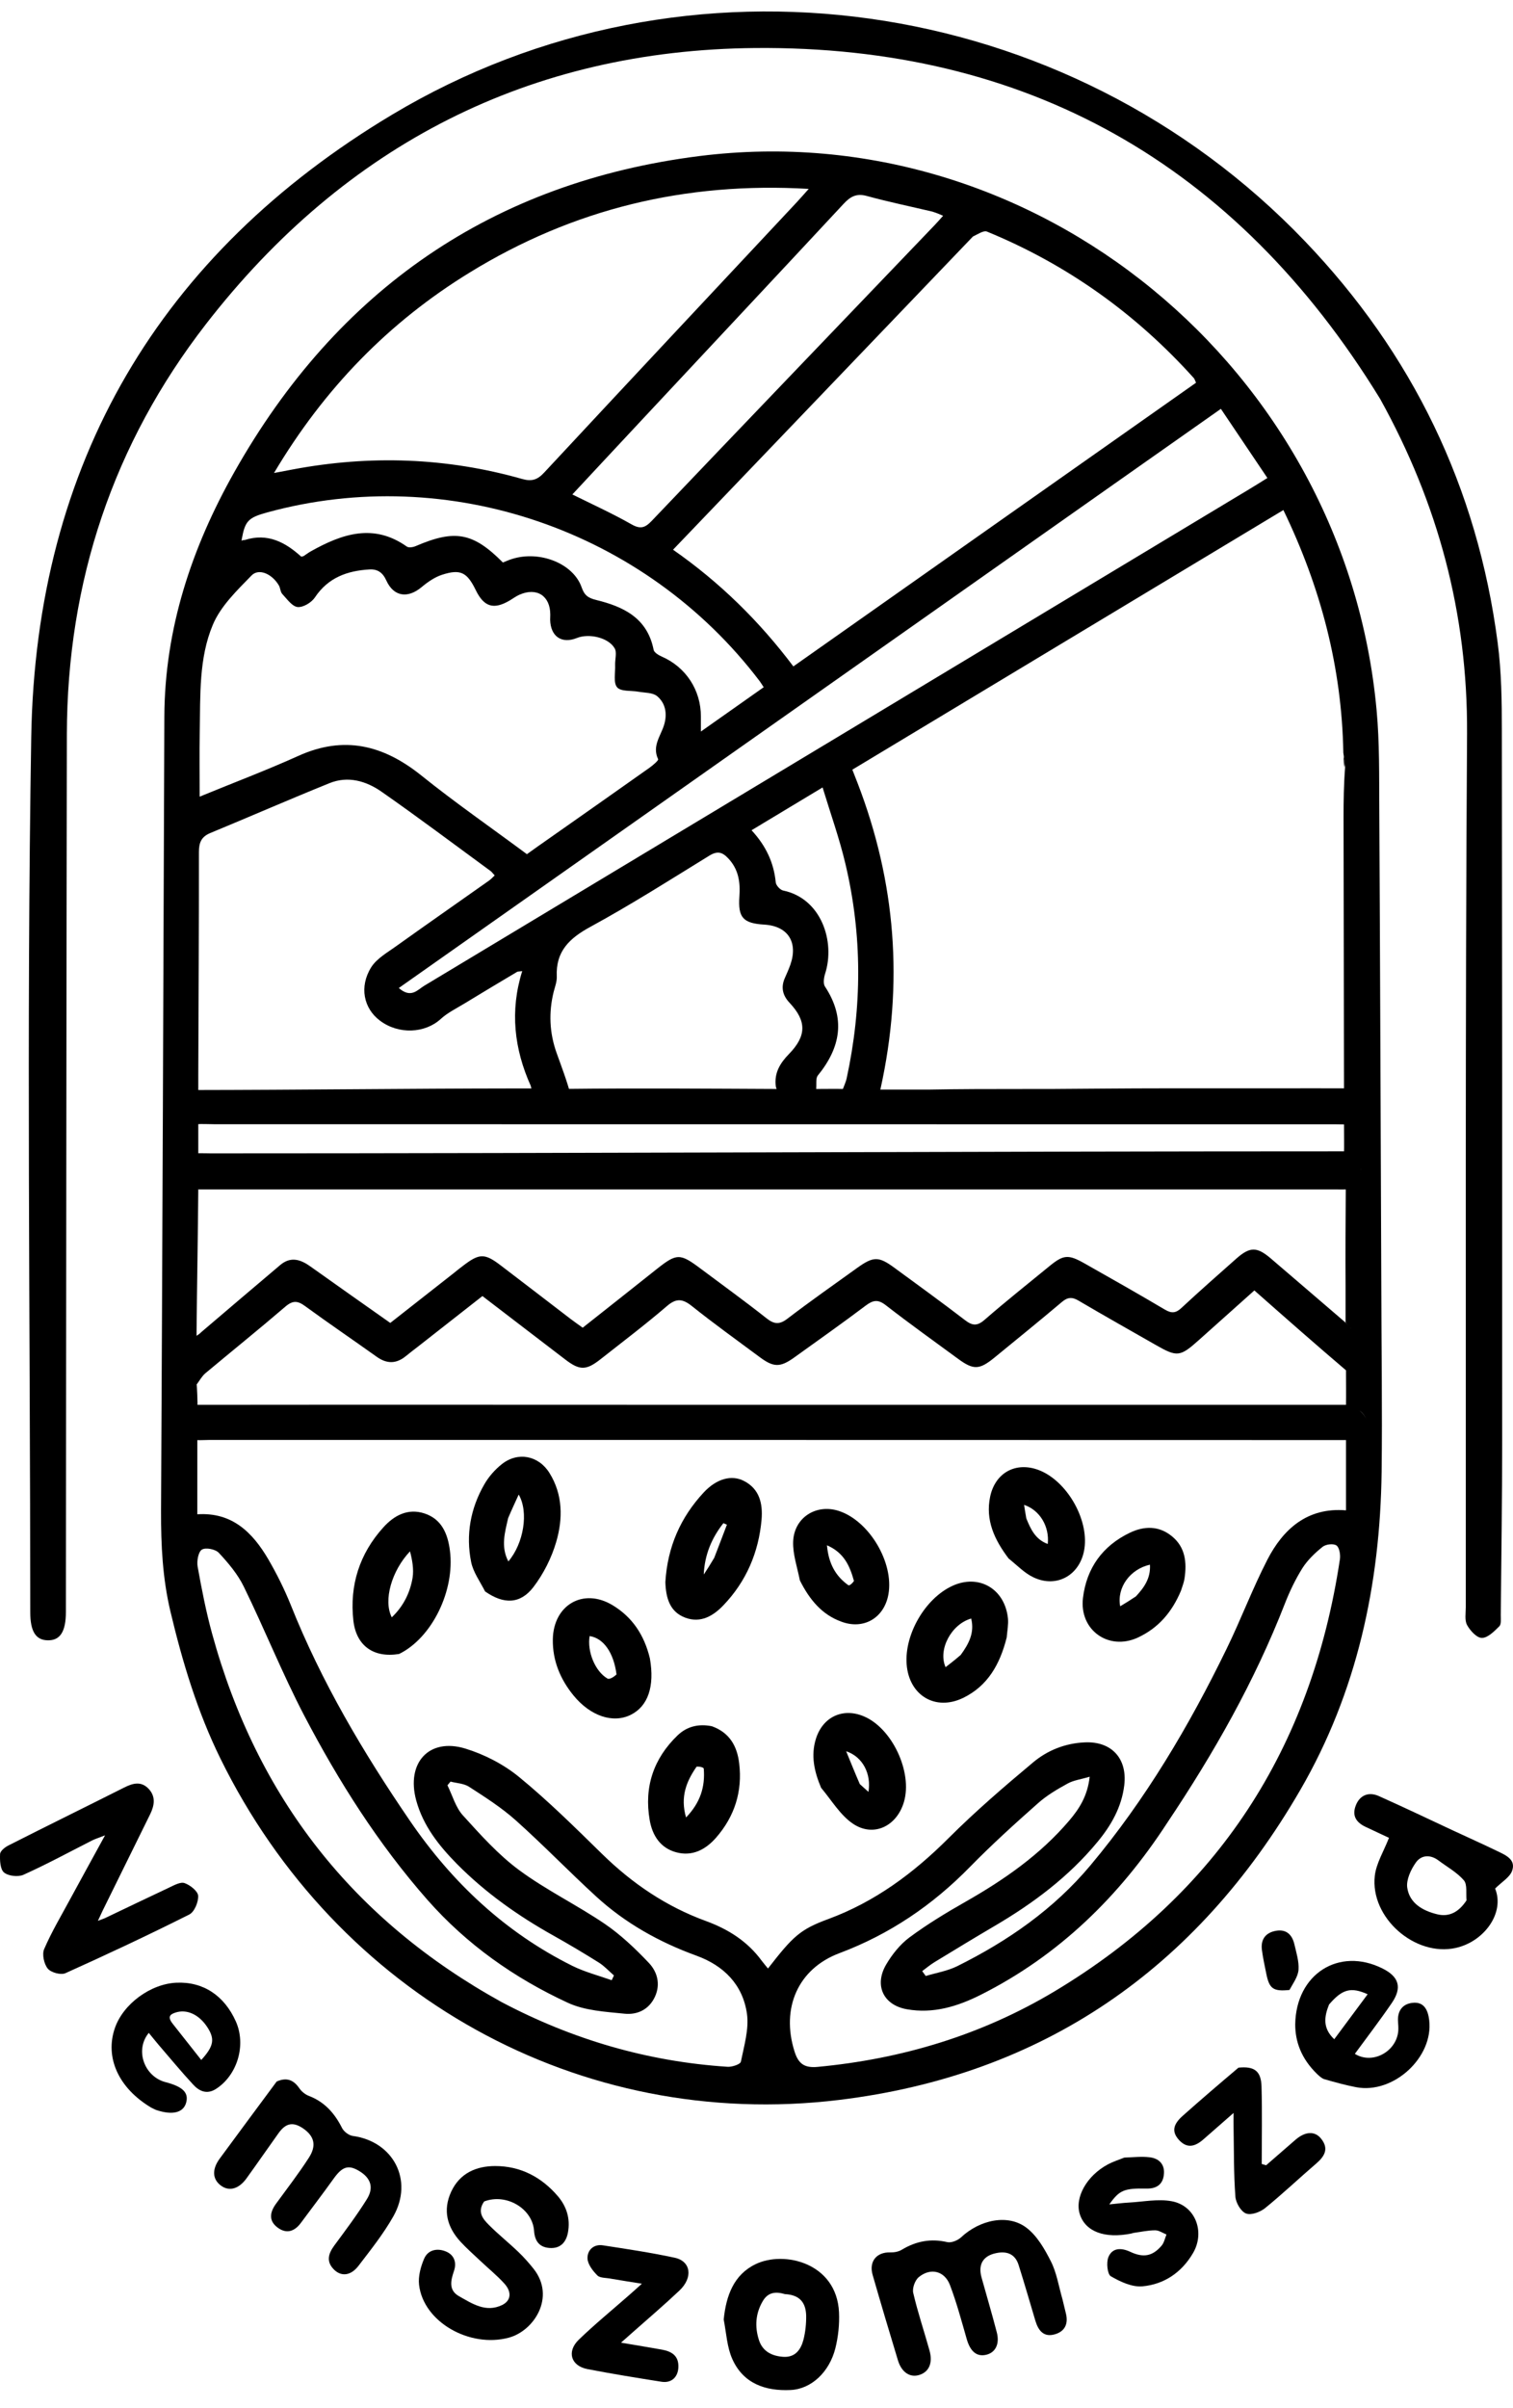 <svg width="132" height="210" viewBox="0 0 132 210" fill="none" xmlns="http://www.w3.org/2000/svg">
<rect width="132" height="210" fill="white"/>
<path d="M120.51 111.915C120.52 117.471 120.603 122.914 120.538 128.357C120.408 138.183 118.389 147.566 113.438 156.099C104.374 171.737 90.945 180.968 73.199 183.122C50.567 185.863 29.377 173.995 19.224 153.34C17.223 149.267 15.921 144.949 14.869 140.527C14.18 137.617 14.041 134.735 14.05 131.777C14.171 108.684 14.255 85.6 14.339 62.507C14.367 54.816 16.73 47.757 20.425 41.2C29.433 25.212 43.029 15.877 61.017 13.609C90.34 9.924 117.374 32.138 120.101 61.94C120.361 64.756 120.315 67.6 120.334 70.425C120.408 84.211 120.455 98.007 120.51 111.915ZM21.374 47.086C23.356 46.453 24.919 47.304 26.278 48.542C26.418 48.513 26.455 48.513 26.483 48.494C26.706 48.353 26.911 48.192 27.134 48.069C29.852 46.548 32.597 45.612 35.491 47.663C35.668 47.786 36.049 47.719 36.282 47.616C39.697 46.151 41.27 46.434 43.876 49.052C44.136 48.948 44.406 48.825 44.685 48.74C47.096 47.984 50.018 49.137 50.743 51.216C50.986 51.915 51.302 52.142 52.018 52.321C54.373 52.898 56.476 53.871 57.025 56.668C57.072 56.904 57.453 57.131 57.732 57.254C59.835 58.17 61.157 60.173 61.148 62.498C61.148 62.857 61.148 63.216 61.148 63.792C63.065 62.441 64.842 61.194 66.629 59.928C66.443 59.654 66.368 59.521 66.284 59.408C56.281 46.227 39.13 40.349 23.309 44.686C21.653 45.14 21.383 45.433 21.095 47.001C21.085 47.058 21.085 47.105 21.076 47.162C21.113 47.134 21.151 47.096 21.374 47.086ZM71.198 95.068C71.114 96.174 70.519 96.637 69.43 96.74C68.323 96.854 68.053 96.259 67.932 95.361C67.913 95.2 67.736 95.049 67.68 94.709C67.541 93.547 68.062 92.706 68.834 91.912C70.388 90.315 70.37 89.03 68.881 87.443C68.276 86.8 68.109 86.092 68.481 85.269C68.648 84.892 68.816 84.514 68.955 84.126C69.644 82.151 68.732 80.753 66.685 80.63C64.833 80.517 64.377 80.025 64.507 78.183C64.6 76.926 64.433 75.792 63.521 74.838C63.009 74.299 62.59 74.186 61.892 74.611C58.458 76.728 55.052 78.891 51.516 80.819C49.692 81.811 48.473 82.945 48.575 85.166C48.594 85.6 48.417 86.054 48.305 86.488C47.859 88.293 47.933 90.07 48.566 91.837C48.92 92.829 49.489 94.317 49.787 95.489C49.563 96.321 48.81 96.944 47.926 96.906C46.995 96.869 46.519 95.73 46.305 94.69C44.862 91.478 44.471 88.161 45.56 84.684C45.253 84.731 45.169 84.712 45.113 84.75C43.578 85.666 42.033 86.583 40.507 87.518C39.809 87.944 39.046 88.312 38.45 88.86C37.073 90.117 34.775 90.23 33.146 89.002C31.731 87.944 31.322 86.054 32.383 84.353C32.876 83.569 33.825 83.049 34.616 82.473C37.287 80.564 39.986 78.684 42.675 76.784C42.843 76.662 42.982 76.51 43.159 76.34C42.992 76.161 42.908 76.038 42.796 75.953C39.632 73.638 36.505 71.285 33.295 69.046C31.945 68.101 30.354 67.638 28.735 68.299C25.255 69.707 21.811 71.21 18.34 72.646C17.577 72.967 17.354 73.458 17.354 74.299C17.363 80.753 17.317 87.216 17.298 93.67C17.298 94.085 17.298 94.709 17.298 95.097C16.86 95.154 16.248 95.47 15.82 95.489C14.927 95.517 14.469 95.73 14.608 96.429C14.711 96.967 15.418 97.449 15.948 97.818C16.284 98.054 16.851 97.669 17.298 97.962C17.298 98.711 17.298 100.451 17.298 101.268C15.651 102.222 15.427 102.448 17 103.6C17.084 103.667 17.195 103.461 17.298 103.744C17.27 107.713 17.186 112.01 17.149 116.139C17.149 116.243 17.149 116.902 17.149 117.194C16.684 118.138 15.839 117.864 15.355 118.639C15.066 119.102 15.104 120.066 15.355 120.529C15.82 120.529 16.042 120.694 16.591 120.826C16.758 120.864 16.926 120.359 17.149 120.529C17.186 121.039 17.262 122.323 17.216 122.891C16.202 122.891 15.595 123.141 15.604 124.095C15.614 125.144 16.285 125.055 17.216 125.253C17.216 127.313 17.214 129.925 17.214 132.051C20.248 131.853 22.035 133.629 23.412 135.982C24.147 137.248 24.808 138.571 25.357 139.932C28.037 146.659 31.694 152.829 35.752 158.763C39.455 164.177 44.081 168.514 49.925 171.425C51.013 171.963 52.214 172.275 53.368 172.681C53.433 172.54 53.498 172.407 53.563 172.266C53.126 171.888 52.726 171.444 52.242 171.141C50.948 170.329 49.627 169.544 48.296 168.798C45.216 167.078 42.349 165.056 39.855 162.533C38.292 160.946 36.915 159.217 36.31 156.996C35.426 153.736 37.417 151.516 40.591 152.48C42.257 152.99 43.931 153.85 45.281 154.955C47.821 157.034 50.176 159.368 52.53 161.673C55.164 164.253 58.142 166.266 61.594 167.522C63.53 168.231 65.214 169.289 66.452 170.981C66.62 171.207 66.815 171.425 67.001 171.661C69.169 168.874 69.784 168.259 72.25 167.352C76.326 165.85 79.694 163.355 82.765 160.284C85.092 157.96 87.595 155.806 90.117 153.699C91.383 152.631 92.937 152.017 94.63 151.941C96.976 151.828 98.371 153.349 98.083 155.692C97.85 157.601 96.938 159.188 95.747 160.625C93.225 163.677 90.117 165.992 86.748 167.966C85.008 168.987 83.287 170.036 81.565 171.085C81.174 171.321 80.82 171.614 80.457 171.888C80.56 172.029 80.662 172.171 80.765 172.313C81.677 172.039 82.654 171.878 83.501 171.463C87.921 169.27 91.932 166.492 95.142 162.656C99.944 156.921 103.732 150.524 107.007 143.796C108.264 141.226 109.269 138.533 110.581 135.991C111.94 133.364 114.043 131.424 117.43 131.708C117.43 129.667 117.43 127.51 117.43 125.555C119.114 125.092 119.719 124.246 118.854 123.216C118.51 122.801 117.914 123.035 117.43 122.534C117.449 121.693 117.43 120.352 117.43 119.476C118.37 119.618 119.366 119.352 119.496 118.454C119.58 117.887 118.941 117.34 118.651 116.749C118.476 116.396 118.186 116.277 117.393 115.332C117.393 114.387 117.393 112.17 117.393 112.17C117.374 109.382 117.393 106.528 117.411 103.65C117.84 103.102 118.631 102.656 118.696 102.06C118.789 101.238 118.065 101.036 117.255 100.686C117.274 99.921 117.255 98.796 117.255 97.851C118.539 96.585 118.66 96.415 117.255 95.017C117.237 87.212 117.235 79.071 117.216 71.266C117.216 69.839 117.235 68.403 117.356 66.863C117.318 66.523 117.281 66.192 117.197 65.644C117.067 58.208 115.225 51.216 111.967 44.478C99.349 52.075 86.86 59.587 74.362 67.118C74.558 67.609 74.688 67.959 74.827 68.309C78.14 76.926 78.857 85.742 76.819 94.955C76.419 96.259 75.702 96.656 74.195 96.466C73.115 96.325 73.48 95.707 73.517 95.017C73.61 94.771 73.804 94.322 73.859 94.067C75.218 87.811 75.237 81.556 73.757 75.329C73.236 73.118 72.464 70.964 71.766 68.668C69.551 70 67.587 71.181 65.568 72.4C66.834 73.77 67.513 75.235 67.68 76.954C67.708 77.21 68.062 77.597 68.313 77.654C71.663 78.344 72.882 82.114 71.989 84.901C71.877 85.251 71.803 85.77 71.97 86.025C73.804 88.803 73.348 91.345 71.338 93.802C71.151 94.067 71.254 94.539 71.198 95.068ZM84.878 20.63C76.195 29.691 67.504 38.762 58.719 47.937C62.813 50.79 66.257 54.183 69.216 58.113C81.007 49.808 92.676 41.587 104.346 33.376C104.253 33.178 104.225 33.055 104.16 32.979C99.088 27.338 93.076 23.058 86.106 20.195C85.818 20.081 85.362 20.393 84.878 20.63ZM47.877 73.137C50.809 71.077 53.749 69.017 56.681 66.939C56.969 66.731 57.472 66.305 57.416 66.202C56.867 65.039 57.658 64.17 57.946 63.187C58.225 62.242 58.067 61.316 57.323 60.702C56.941 60.391 56.271 60.419 55.722 60.324C55.071 60.202 54.177 60.324 53.842 59.937C53.498 59.55 53.694 58.661 53.666 57.99C53.647 57.499 53.842 56.885 53.619 56.526C53.07 55.59 51.376 55.212 50.325 55.638C49.003 56.167 48.035 55.505 47.998 54.05C47.998 53.899 48.008 53.748 48.008 53.597C48.008 51.962 46.835 51.197 45.328 51.858C45.02 51.99 44.751 52.198 44.462 52.368C43.066 53.19 42.219 52.926 41.503 51.452C40.749 49.912 40.181 49.6 38.571 50.12C37.929 50.327 37.315 50.753 36.785 51.197C35.575 52.208 34.346 52.038 33.704 50.62C33.388 49.921 32.932 49.619 32.243 49.657C30.308 49.77 28.633 50.356 27.469 52.104C27.172 52.548 26.446 52.983 25.962 52.935C25.478 52.879 25.04 52.236 24.631 51.801C24.463 51.622 24.463 51.301 24.343 51.074C23.765 50.063 22.593 49.515 21.942 50.186C20.676 51.49 19.243 52.86 18.564 54.494C17.344 57.395 17.484 60.617 17.428 63.754C17.391 65.663 17.419 67.572 17.419 69.471C20.36 68.261 23.244 67.175 26.046 65.909C30.01 64.123 33.434 64.964 36.738 67.609C39.725 70.01 42.88 72.192 45.97 74.488C46.584 74.044 47.161 73.638 47.877 73.137ZM25.552 40.935C32.281 39.669 38.953 39.896 45.551 41.767C46.379 42.003 46.882 41.852 47.477 41.209C54.81 33.329 62.171 25.477 69.532 17.615C69.821 17.303 70.1 16.982 70.556 16.472C59.77 15.839 49.999 18.229 40.991 23.757C33.937 28.085 28.297 33.858 23.905 41.247C24.575 41.115 24.975 41.039 25.552 40.935ZM101.824 158.971C97.664 165.368 92.388 170.518 85.576 173.948C83.528 174.978 81.416 175.62 79.117 175.214C77.079 174.855 76.251 173.144 77.303 171.33C77.824 170.442 78.522 169.563 79.332 168.959C80.886 167.806 82.551 166.795 84.236 165.84C87.605 163.922 90.75 161.74 93.29 158.754C94.165 157.724 94.882 156.609 95.068 154.936C94.314 155.163 93.681 155.239 93.16 155.522C92.248 156.023 91.327 156.562 90.555 157.251C88.535 159.037 86.534 160.851 84.645 162.779C81.37 166.133 77.619 168.675 73.245 170.319C69.607 171.68 68.136 175.119 69.309 178.87C69.644 179.957 70.165 180.345 71.319 180.241C78.689 179.551 85.641 177.463 92.016 173.645C106.216 165.132 114.415 152.48 116.9 135.963C116.955 135.576 116.853 134.952 116.602 134.772C116.332 134.583 115.681 134.659 115.392 134.886C114.731 135.415 114.089 136.029 113.633 136.738C113.019 137.72 112.507 138.788 112.088 139.865C109.455 146.621 105.919 152.858 101.824 158.971ZM97.301 42.135C76.493 56.791 55.685 71.446 34.793 86.158C35.863 87.093 36.422 86.318 36.999 85.969C61.036 71.521 85.064 57.055 109.092 42.598C109.539 42.334 109.976 42.05 110.572 41.682C109.194 39.631 107.864 37.666 106.514 35.653C103.369 37.864 100.4 39.953 97.301 42.135ZM43.764 174.59C49.953 177.859 56.513 179.778 63.474 180.231C63.865 180.259 64.591 180.014 64.637 179.787C64.916 178.407 65.354 176.952 65.168 175.611C64.805 173.069 63.148 171.406 60.747 170.537C57.528 169.365 54.568 167.721 52.018 165.387C49.645 163.214 47.403 160.889 45.002 158.744C43.755 157.629 42.331 156.722 40.926 155.815C40.479 155.522 39.855 155.503 39.306 155.362C39.213 155.466 39.13 155.579 39.037 155.683C39.474 156.571 39.753 157.62 40.395 158.319C41.922 160.001 43.476 161.74 45.281 163.072C47.645 164.82 50.325 166.114 52.763 167.768C54.159 168.722 55.424 169.922 56.597 171.16C57.332 171.926 57.648 173.003 57.146 174.108C56.625 175.252 55.592 175.715 54.484 175.601C52.809 175.431 51.013 175.337 49.515 174.637C44.881 172.492 40.73 169.573 37.296 165.68C33.006 160.804 29.544 155.343 26.539 149.598C24.631 145.941 23.086 142.076 21.271 138.363C20.741 137.276 19.922 136.303 19.094 135.415C18.796 135.094 17.949 134.924 17.614 135.131C17.298 135.33 17.158 136.133 17.242 136.615C17.596 138.58 17.977 140.546 18.508 142.473C22.425 156.751 30.801 167.428 43.764 174.59ZM81.351 18.456C79.434 18.003 77.507 17.606 75.609 17.086C74.706 16.84 74.176 17.152 73.59 17.785C67.718 24.097 61.818 30.381 55.936 36.683C53.945 38.809 51.963 40.945 49.934 43.118C51.73 44.006 53.452 44.79 55.099 45.726C55.88 46.17 56.281 46.028 56.867 45.414C65.065 36.816 73.292 28.245 81.509 19.666C81.76 19.411 81.993 19.137 82.281 18.815C81.937 18.664 81.732 18.579 81.351 18.456Z" fill="black"/>
<path d="M120.408 34.784C107.808 14.232 89.494 3.98 65.884 4.188C46.286 4.358 30.131 12.579 17.968 28.264C9.881 38.696 5.861 50.705 5.833 64.028C5.786 89.54 5.777 115.052 5.749 140.555C5.749 142.284 5.247 143.068 4.158 143.04C3.116 143.021 2.641 142.256 2.641 140.602C2.632 115.166 2.306 89.729 2.725 64.302C3.116 40.368 13.966 22.113 34.225 9.99C59.891 -5.365 93.086 -0.64 113.838 21.026C123.209 30.806 128.895 42.494 130.663 56.053C130.998 58.595 131.026 61.184 131.026 63.745C131.054 84.381 131.063 105.018 131.054 125.654C131.054 130.719 130.98 135.783 130.933 140.839C130.933 141.179 130.989 141.642 130.803 141.821C130.365 142.256 129.798 142.832 129.286 142.832C128.839 142.832 128.262 142.199 127.992 141.708C127.769 141.292 127.881 140.678 127.881 140.149C127.899 114.75 127.825 89.361 127.992 63.962C128.048 53.502 125.461 43.893 120.408 34.784Z" fill="black"/>
<path d="M9.137 167.277C11.063 166.36 12.905 165.472 14.757 164.603C15.185 164.404 15.744 164.083 16.107 164.215C16.591 164.385 17.261 164.914 17.289 165.321C17.317 165.869 16.954 166.738 16.507 166.955C12.952 168.741 9.341 170.433 5.712 172.067C5.312 172.247 4.456 172.02 4.167 171.67C3.841 171.274 3.655 170.423 3.851 169.97C4.502 168.458 5.358 167.031 6.14 165.576C7.089 163.828 8.048 162.089 9.165 160.048C8.588 160.275 8.299 160.36 8.038 160.492C6.047 161.503 4.083 162.571 2.045 163.488C1.58 163.695 0.733 163.601 0.352 163.289C0.017 163.015 -0.02 162.231 0.007 161.683C0.017 161.409 0.436 161.078 0.743 160.927C4.093 159.226 7.471 157.573 10.83 155.881C11.584 155.503 12.31 155.295 12.971 155.995C13.604 156.675 13.473 157.44 13.101 158.206C11.724 161.003 10.346 163.799 8.969 166.587C8.848 166.842 8.727 167.097 8.541 167.503C8.811 167.399 8.932 167.352 9.137 167.277Z" fill="black"/>
<path d="M92.695 200.509C92.806 200.962 92.89 201.331 92.983 201.699C93.225 202.616 92.927 203.305 92.025 203.56C91.066 203.835 90.592 203.249 90.331 202.379C89.847 200.764 89.382 199.138 88.87 197.523C88.572 196.568 87.865 196.285 86.934 196.474C85.781 196.701 85.315 197.447 85.632 198.6C86.078 200.197 86.544 201.775 86.962 203.381C87.232 204.401 86.851 205.157 86.032 205.346C85.213 205.535 84.654 205.053 84.347 203.995C83.891 202.408 83.463 200.801 82.877 199.261C82.403 198.023 81.183 197.731 80.16 198.571C79.825 198.845 79.573 199.545 79.676 199.96C80.067 201.642 80.625 203.286 81.09 204.959C81.397 206.046 81.062 206.82 80.234 207.094C79.415 207.368 78.671 206.896 78.345 205.847C77.591 203.362 76.847 200.868 76.13 198.373C75.795 197.201 76.484 196.379 77.666 196.417C78.001 196.427 78.392 196.36 78.68 196.181C79.927 195.434 81.211 195.189 82.635 195.519C82.989 195.605 83.547 195.378 83.836 195.113C85.473 193.573 87.939 193.034 89.559 194.272C90.48 194.971 91.141 196.124 91.68 197.192C92.183 198.175 92.36 199.337 92.695 200.509Z" fill="black"/>
<path d="M24.138 181.516C25.031 181.119 25.627 181.393 26.12 182.111C26.306 182.385 26.622 182.641 26.93 182.763C28.307 183.283 29.191 184.275 29.842 185.57C30 185.882 30.429 186.212 30.773 186.26C34.319 186.741 36.096 190.124 34.319 193.271C33.453 194.801 32.346 196.19 31.275 197.589C30.615 198.449 29.796 198.543 29.163 197.938C28.456 197.258 28.614 196.568 29.154 195.831C30.131 194.508 31.127 193.186 32.001 191.787C32.643 190.767 32.346 189.926 31.341 189.321C30.401 188.754 29.87 188.924 29.116 189.973C28.177 191.286 27.199 192.562 26.241 193.856C25.683 194.603 24.985 194.82 24.221 194.253C23.43 193.667 23.533 192.93 24.073 192.184C25.041 190.852 26.055 189.548 26.948 188.159C27.637 187.091 27.413 186.288 26.474 185.626C25.59 185.012 24.947 185.116 24.305 186.014C23.365 187.327 22.453 188.65 21.504 189.964C20.816 190.918 19.95 191.126 19.233 190.559C18.536 190.011 18.489 189.179 19.15 188.263C20.797 186.033 22.435 183.803 24.138 181.516Z" fill="black"/>
<path d="M42.238 191.976C41.614 192.874 42.117 193.488 42.647 194.017C43.466 194.839 44.378 195.567 45.216 196.37C45.7 196.833 46.146 197.334 46.565 197.863C48.482 200.31 46.602 203.258 44.388 203.853C40.972 204.77 36.934 202.483 36.561 199.242C36.477 198.505 36.701 197.674 36.999 196.975C37.343 196.162 38.181 196.03 38.916 196.342C39.595 196.625 39.874 197.268 39.604 198.042C39.325 198.864 39.12 199.715 40.042 200.234C41.196 200.886 42.387 201.69 43.801 201.009C44.583 200.631 44.676 199.875 43.997 199.129C43.345 198.411 42.582 197.797 41.875 197.126C41.307 196.587 40.712 196.067 40.181 195.491C39.018 194.225 38.609 192.76 39.362 191.126C40.116 189.5 41.559 188.886 43.206 188.886C45.393 188.886 47.226 189.831 48.668 191.513C49.441 192.42 49.767 193.488 49.552 194.669C49.394 195.548 48.873 196.105 47.933 196.03C47.068 195.964 46.658 195.444 46.593 194.537C46.463 192.609 44.183 191.23 42.238 191.976Z" fill="black"/>
<path d="M126.764 159.623C128.123 160.256 129.416 160.832 130.682 161.447C131.389 161.787 132.273 162.174 131.919 163.147C131.705 163.724 131.017 164.111 130.44 164.688C131.305 166.814 129.481 169.318 127.006 169.866C123.451 170.659 119.524 167.229 119.943 163.573C120.073 162.477 120.724 161.437 121.18 160.266C120.594 159.992 119.868 159.651 119.142 159.311C118.323 158.924 117.923 158.338 118.296 157.412C118.64 156.552 119.403 156.221 120.306 156.628C122.455 157.591 124.568 158.593 126.764 159.623ZM127.946 165.718C127.881 165.122 128.03 164.338 127.713 163.97C127.108 163.27 126.243 162.798 125.489 162.231C124.782 161.702 123.991 161.758 123.525 162.42C123.088 163.034 122.679 163.922 122.772 164.603C122.967 165.973 124.13 166.625 125.368 166.927C126.401 167.192 127.257 166.766 127.946 165.718Z" fill="black"/>
<path d="M113 176.532C113.065 172.129 116.825 169.767 120.612 171.657C122.055 172.375 122.343 173.32 121.431 174.661C120.398 176.173 119.282 177.628 118.202 179.102C119.728 180.057 121.831 178.923 121.99 177.109C122.008 176.844 121.99 176.579 121.971 176.315C121.896 175.361 122.362 174.737 123.255 174.652C124.251 174.548 124.586 175.304 124.688 176.164C125.079 179.395 121.58 182.627 118.323 182.013C117.383 181.833 116.462 181.578 115.541 181.313C115.358 181.261 115.146 181.091 114.917 180.869C113.5 179.5 113 178 113 176.532ZM115.95 174.803C115.531 175.852 115.373 176.863 116.406 177.827C117.411 176.476 118.351 175.209 119.319 173.905C117.858 173.253 117.104 173.452 115.95 174.803Z" fill="black"/>
<path d="M13.194 183.793C10.337 182.093 9.137 179.419 10.021 176.858C10.746 174.751 13.138 172.993 15.399 172.899C17.707 172.795 19.559 174.004 20.574 176.272C21.495 178.332 20.713 180.968 18.833 182.168C18.042 182.669 17.372 182.357 16.842 181.771C15.8 180.647 14.822 179.456 13.818 178.294C13.538 177.963 13.268 177.623 12.98 177.274C11.742 178.776 12.589 181.091 14.45 181.573C15.939 181.96 16.47 182.48 16.246 183.34C16.014 184.228 15.065 184.474 13.669 184.011C13.529 183.973 13.408 183.888 13.194 183.793ZM15.083 176.499C15.902 177.538 16.721 178.578 17.558 179.636C18.666 178.426 18.75 177.803 18.098 176.792C17.363 175.658 16.284 175.176 15.297 175.507C14.804 175.667 14.599 175.894 15.083 176.499Z" fill="black"/>
<path d="M63.139 202.266C63.353 200.168 64.023 198.364 65.912 197.447C68.388 196.238 72.994 197.315 73.199 201.642C73.245 202.682 73.134 203.759 72.882 204.77C72.361 206.849 70.789 208.332 68.974 208.417C66.806 208.521 64.861 207.879 63.893 205.724C63.428 204.694 63.372 203.485 63.139 202.266ZM68.481 200.055C67.708 199.828 67.02 199.857 66.545 200.669C65.912 201.746 65.838 202.89 66.21 204.052C66.536 205.072 67.373 205.469 68.378 205.526C69.383 205.573 69.867 204.893 70.091 204.052C70.267 203.372 70.342 202.644 70.333 201.935C70.305 200.868 69.839 200.121 68.481 200.055Z" fill="black"/>
<path d="M98.092 188.149C98.883 188.121 99.6 188.036 100.289 188.121C101.135 188.215 101.657 188.763 101.536 189.671C101.433 190.502 100.893 190.861 100.047 190.852C98.064 190.814 97.664 190.984 96.78 192.231C97.46 192.165 97.971 192.099 98.493 192.071C99.74 192.004 101.033 191.73 102.233 191.957C104.299 192.345 105.156 194.641 104.085 196.474C103.09 198.175 101.554 199.205 99.674 199.375C98.772 199.46 97.739 198.978 96.91 198.496C96.613 198.316 96.51 197.315 96.696 196.842C97.031 196.001 97.823 196.001 98.595 196.36C99.74 196.899 100.54 196.767 101.34 195.831C101.563 195.576 101.629 195.189 101.768 194.858C101.442 194.726 101.117 194.49 100.782 194.49C100.158 194.49 99.525 194.631 98.902 194.716C98.828 194.726 98.762 194.764 98.688 194.773C96.389 195.236 94.705 194.612 94.212 193.101C93.737 191.645 94.807 189.727 96.668 188.735C97.097 188.508 97.562 188.357 98.092 188.149Z" fill="black"/>
<path d="M53.377 198.723C52.884 198.619 52.363 198.666 52.121 198.43C51.721 198.033 51.274 197.456 51.255 196.937C51.237 196.209 51.804 195.671 52.614 195.803C54.699 196.124 56.792 196.436 58.858 196.88C60.282 197.182 60.478 198.609 59.277 199.743C57.946 201 56.55 202.19 55.182 203.4C54.913 203.646 54.633 203.882 54.178 204.288C55.508 204.515 56.625 204.694 57.732 204.893C58.57 205.044 59.221 205.403 59.184 206.423C59.156 207.293 58.579 207.831 57.723 207.699C55.564 207.359 53.405 207.009 51.255 206.594C49.813 206.32 49.422 205.072 50.492 204.033C51.888 202.682 53.396 201.453 54.857 200.168C55.164 199.904 55.462 199.63 56.002 199.148C55.006 198.997 54.243 198.864 53.377 198.723Z" fill="black"/>
<path d="M108.05 180.307C109.436 180.165 110.023 180.6 110.06 181.951C110.125 184.2 110.078 186.458 110.078 188.707C110.209 188.745 110.33 188.782 110.46 188.82C111.316 188.074 112.172 187.327 113.028 186.59C113.885 185.853 114.731 185.815 115.271 186.515C115.941 187.365 115.578 188.017 114.862 188.641C113.354 189.935 111.912 191.305 110.376 192.552C109.948 192.902 109.157 193.195 108.71 193.025C108.264 192.855 107.817 192.09 107.78 191.551C107.631 189.557 107.659 187.554 107.622 185.551C107.612 185.182 107.622 184.814 107.622 184.256C106.654 185.107 105.816 185.834 104.988 186.562C104.281 187.176 103.574 187.403 102.848 186.6C102.224 185.9 102.317 185.267 103.211 184.483C104.793 183.075 106.384 181.715 108.05 180.307Z" fill="black"/>
<path d="M112.498 173.532C111.093 173.674 110.748 173.428 110.488 172.171C110.348 171.472 110.19 170.773 110.097 170.064C109.967 169.129 110.413 168.533 111.316 168.373C112.209 168.212 112.731 168.703 112.926 169.544C113.094 170.272 113.335 171.028 113.289 171.755C113.252 172.36 112.824 172.927 112.498 173.532Z" fill="black"/>
<path d="M117.57 119.616C114.815 117.273 112.154 114.93 109.436 112.53C107.789 114.004 106.207 115.421 104.616 116.838C102.95 118.331 102.708 118.36 100.81 117.273C98.576 115.997 96.324 114.731 94.109 113.427C93.542 113.087 93.151 113.106 92.639 113.541C90.694 115.185 88.721 116.782 86.748 118.397C85.436 119.465 84.924 119.475 83.584 118.492C81.472 116.942 79.341 115.421 77.275 113.815C76.614 113.304 76.186 113.361 75.553 113.834C73.497 115.383 71.384 116.876 69.29 118.379C68.062 119.257 67.494 119.248 66.275 118.341C64.293 116.867 62.283 115.43 60.357 113.89C59.547 113.248 58.998 113.191 58.179 113.9C56.309 115.506 54.336 116.999 52.391 118.53C51.144 119.512 50.576 119.522 49.31 118.549C46.928 116.734 44.564 114.911 42.089 113.021C40.2 114.504 38.329 115.969 36.459 117.434C36.105 117.708 35.742 117.982 35.398 118.265C34.551 118.955 33.723 118.936 32.848 118.303C30.782 116.829 28.679 115.402 26.622 113.9C25.98 113.427 25.552 113.38 24.901 113.938C22.602 115.912 20.239 117.812 17.912 119.758C17.633 119.994 17.447 120.334 17.186 120.694C16.972 120.788 16.453 121.048 16.285 121.001C15.736 120.869 15.223 120.675 15.037 120.325C14.785 119.862 14.832 118.983 15.12 118.52C15.604 117.755 16.377 117.179 17.158 116.479C17.391 116.338 17.503 116.224 17.614 116.12C19.894 114.183 22.165 112.237 24.454 110.309C25.366 109.544 26.232 109.827 27.097 110.451C29.377 112.076 31.676 113.692 34.049 115.364C35.891 113.919 37.734 112.473 39.576 111.027C39.837 110.819 40.097 110.602 40.367 110.404C41.828 109.279 42.275 109.27 43.708 110.366C45.728 111.906 47.747 113.456 49.766 115.005C50.092 115.251 50.427 115.487 50.837 115.78C52.986 114.079 55.127 112.397 57.258 110.697C59.044 109.279 59.314 109.27 61.138 110.64C63.055 112.076 65 113.475 66.871 114.958C67.541 115.487 68.006 115.525 68.695 114.996C70.686 113.475 72.734 112.038 74.772 110.574C76.205 109.544 76.661 109.544 78.057 110.574C80.104 112.076 82.17 113.569 84.189 115.119C84.831 115.61 85.25 115.657 85.901 115.09C87.735 113.493 89.642 111.982 91.522 110.441C92.788 109.402 93.188 109.364 94.64 110.186C96.976 111.509 99.321 112.832 101.629 114.202C102.206 114.542 102.578 114.523 103.08 114.051C104.644 112.596 106.244 111.188 107.845 109.771C109.036 108.712 109.65 108.703 110.86 109.733C112.963 111.528 115.066 113.342 117.263 115.223C118.186 116.013 117.72 115.804 117.72 115.804C118.186 115.804 118.519 116.149 118.807 116.649C119.133 117.207 119.665 118.072 119.582 118.639C119.479 119.527 118.603 119.758 117.57 119.616Z" fill="black"/>
<path d="M117.922 103.723C117.438 103.733 116.537 103.723 116.127 103.723C83.705 103.723 51.274 103.723 18.852 103.723C18.368 103.723 17.855 103.723 17.298 103.723C17.14 103.667 16.369 103.587 16.285 103.521C14.713 102.368 15.474 101.531 17.298 100.567C17.773 100.558 18.07 100.577 18.368 100.577C51.33 100.577 84.96 100.398 117.922 100.398C118.778 100.54 118.817 101.257 118.724 102.079C118.64 102.665 118.424 103.147 117.922 103.723Z" fill="black"/>
<path d="M49.562 94.955C55.527 94.888 61.945 94.936 68.003 94.964C68.208 95.125 68.371 95.319 68.399 95.489C68.52 96.387 68.222 96.547 69.329 96.434C70.418 96.33 70.795 96.164 71 94.964C71.804 94.964 72.956 94.945 73.636 94.964C73.738 95.559 73.368 96.302 74.448 96.434C76.309 95.489 75.9 96.415 76.309 95.017C77.705 95.017 79.566 95.017 80.962 95.017C83.754 94.964 86.382 94.964 89.337 94.964C90.002 94.964 90.886 94.968 91.574 94.964C95.036 94.945 98.092 94.907 101.563 94.907C104.802 94.907 108.031 94.907 111.27 94.907C113.205 94.907 115.454 94.898 117.473 94.907C118.99 96.098 119.619 96.75 118.186 98.044C117.851 98.073 116.769 98.044 116.583 98.044C83.957 98.044 51.33 98.035 18.703 98.035C18.229 98.035 17.605 97.997 17.13 98.035C16.702 97.941 16.155 98.125 15.82 97.889C15.29 97.521 14.527 97.01 14.424 96.472C14.285 95.773 15.046 95.134 15.939 95.106C16.377 95.096 16.22 95.121 16.751 95.055C25.954 95.045 35.659 94.926 44.769 94.917C45.253 94.917 45.921 94.917 46.53 94.917C46.79 95.805 47.049 96.448 47.98 96.485C48.836 96.523 49.329 95.881 49.562 94.955Z" fill="black"/>
<path d="M17.224 122.508C33.276 122.489 49.227 122.508 65.177 122.508C82.095 122.508 99.014 122.508 115.932 122.508C116.369 122.508 116.899 122.508 117.465 122.508C118.032 122.753 118.519 122.819 118.863 123.226C119.729 124.256 119.529 125.116 117.77 125.579C117.305 125.579 116.555 125.579 116.192 125.579C83.547 125.569 50.911 125.569 18.266 125.569C18.005 125.569 17.745 125.588 17.391 125.588C16.302 125.579 15.364 125.367 15.355 124.308C15.346 123.373 16.107 122.527 17.224 122.508Z" fill="black"/>
<path d="M117.309 66.948C117.235 66.674 117.216 66.343 117.225 65.956C117.29 66.221 117.328 66.551 117.309 66.948Z" fill="black"/>
<path d="M34.821 144.231C32.597 144.599 31.08 143.522 30.829 141.32C30.485 138.24 31.369 135.49 33.434 133.204C34.374 132.155 35.575 131.503 37.027 131.975C38.534 132.467 39.065 133.752 39.251 135.207C39.707 138.684 37.697 142.823 34.821 144.231ZM35.77 135.283C34.17 136.974 33.425 139.553 34.179 141.037C35.184 140.083 35.77 138.911 35.994 137.598C36.115 136.842 35.966 136.029 35.77 135.283Z" fill="black"/>
<path d="M42.322 138.779C41.866 137.891 41.279 137.087 41.103 136.209C40.628 133.837 41.047 131.541 42.247 129.453C42.629 128.782 43.178 128.158 43.773 127.686C45.169 126.571 46.984 126.92 47.933 128.442C49.115 130.331 49.115 132.438 48.529 134.451C48.119 135.859 47.412 137.257 46.528 138.41C45.383 139.894 43.941 139.913 42.322 138.779ZM44.332 132.382C44.053 133.62 43.671 134.867 44.35 136.161C45.681 134.612 46.146 131.862 45.253 130.331C44.937 131.031 44.657 131.616 44.332 132.382Z" fill="black"/>
<path d="M58.049 137.966C58.235 134.886 59.38 132.316 61.39 130.152C62.525 128.933 63.828 128.593 64.898 129.141C66.275 129.84 66.554 131.135 66.443 132.505C66.191 135.377 65.103 137.909 63.111 139.988C62.218 140.924 61.129 141.557 59.807 141.075C58.458 140.583 58.095 139.393 58.049 137.966ZM62.311 135.85C62.683 134.886 63.055 133.922 63.418 132.958C63.316 132.911 63.214 132.873 63.111 132.826C62.097 134.111 61.473 135.576 61.399 137.305C61.687 136.87 61.967 136.435 62.311 135.85Z" fill="black"/>
<path d="M62.106 150.533C63.679 151.1 64.312 152.3 64.489 153.765C64.786 156.221 64.088 158.404 62.469 160.256C61.548 161.305 60.385 161.91 58.979 161.522C57.621 161.154 56.913 160.067 56.681 158.716C56.178 155.825 57.025 153.34 59.119 151.327C59.919 150.562 60.924 150.297 62.106 150.533ZM60.775 154.058C59.882 155.343 59.333 156.694 59.854 158.489C61.101 157.195 61.529 155.815 61.399 154.237C61.39 154.124 61.064 154.039 60.775 154.058Z" fill="black"/>
<path d="M87.828 142.795C87.242 145.128 86.181 147.009 84.04 148.058C81.611 149.239 79.304 147.85 79.099 145.128C78.903 142.52 80.709 139.402 83.063 138.306C85.38 137.22 87.67 138.533 87.939 141.141C87.986 141.651 87.884 142.18 87.828 142.795ZM83.817 144.316C84.496 143.38 85.045 142.407 84.729 141.141C82.989 141.642 81.816 143.853 82.496 145.383C82.914 145.062 83.314 144.75 83.817 144.316Z" fill="black"/>
<path d="M56.699 144.618C57.127 147.065 56.532 148.795 55.024 149.541C53.48 150.306 51.507 149.654 50.027 147.84C48.882 146.432 48.203 144.817 48.231 142.965C48.278 139.95 50.892 138.439 53.442 139.979C55.155 141.009 56.206 142.568 56.699 144.618ZM53.787 146.017C53.545 144.117 52.651 142.851 51.441 142.672C51.218 144.013 51.907 145.733 52.996 146.376C53.172 146.47 53.526 146.262 53.787 146.017Z" fill="black"/>
<path d="M103.034 138.713C102.243 140.602 101.042 141.982 99.265 142.804C96.724 143.976 94.147 142.152 94.482 139.346C94.798 136.728 96.203 134.801 98.558 133.667C99.814 133.062 101.098 133.034 102.233 133.96C103.415 134.914 103.555 136.246 103.341 137.654C103.294 137.985 103.164 138.306 103.034 138.713ZM99.097 139.213C99.814 138.448 100.4 137.626 100.326 136.445C98.595 136.832 97.422 138.439 97.729 140.073C98.176 139.809 98.576 139.563 99.097 139.213Z" fill="black"/>
<path d="M71.635 155.9C71.031 154.473 70.733 153.084 71.18 151.639C71.775 149.721 73.525 148.899 75.349 149.664C77.833 150.694 79.639 154.549 78.857 157.157C78.224 159.273 76.186 160.247 74.39 159.018C73.301 158.272 72.566 157.015 71.635 155.9ZM75.013 155.579C75.246 155.787 75.479 155.995 75.767 156.259C76.028 154.71 75.283 153.198 73.822 152.716C74.25 153.755 74.585 154.596 75.013 155.579Z" fill="black"/>
<path d="M69.784 137.815C69.551 136.643 69.16 135.528 69.197 134.442C69.272 132.335 71.207 131.116 73.18 131.758C75.832 132.618 78.01 136.275 77.507 139.043C77.135 141.094 75.349 142.143 73.404 141.415C71.701 140.801 70.621 139.487 69.784 137.815ZM74.502 137.862C74.148 136.587 73.655 135.405 72.147 134.753C72.287 136.341 72.892 137.437 74.018 138.24C74.102 138.287 74.344 138.108 74.502 137.862Z" fill="black"/>
<path d="M87.995 135.906C86.758 134.272 85.957 132.561 86.385 130.511C86.832 128.404 88.647 127.44 90.629 128.196C93.049 129.122 94.984 132.438 94.612 135.027C94.286 137.314 92.23 138.533 90.164 137.55C89.391 137.191 88.749 136.511 87.995 135.906ZM89.54 132.41C89.922 133.355 90.34 134.253 91.411 134.64C91.569 133.128 90.731 131.692 89.345 131.229C89.4 131.607 89.456 131.928 89.54 132.41Z" fill="black"/>
</svg>
